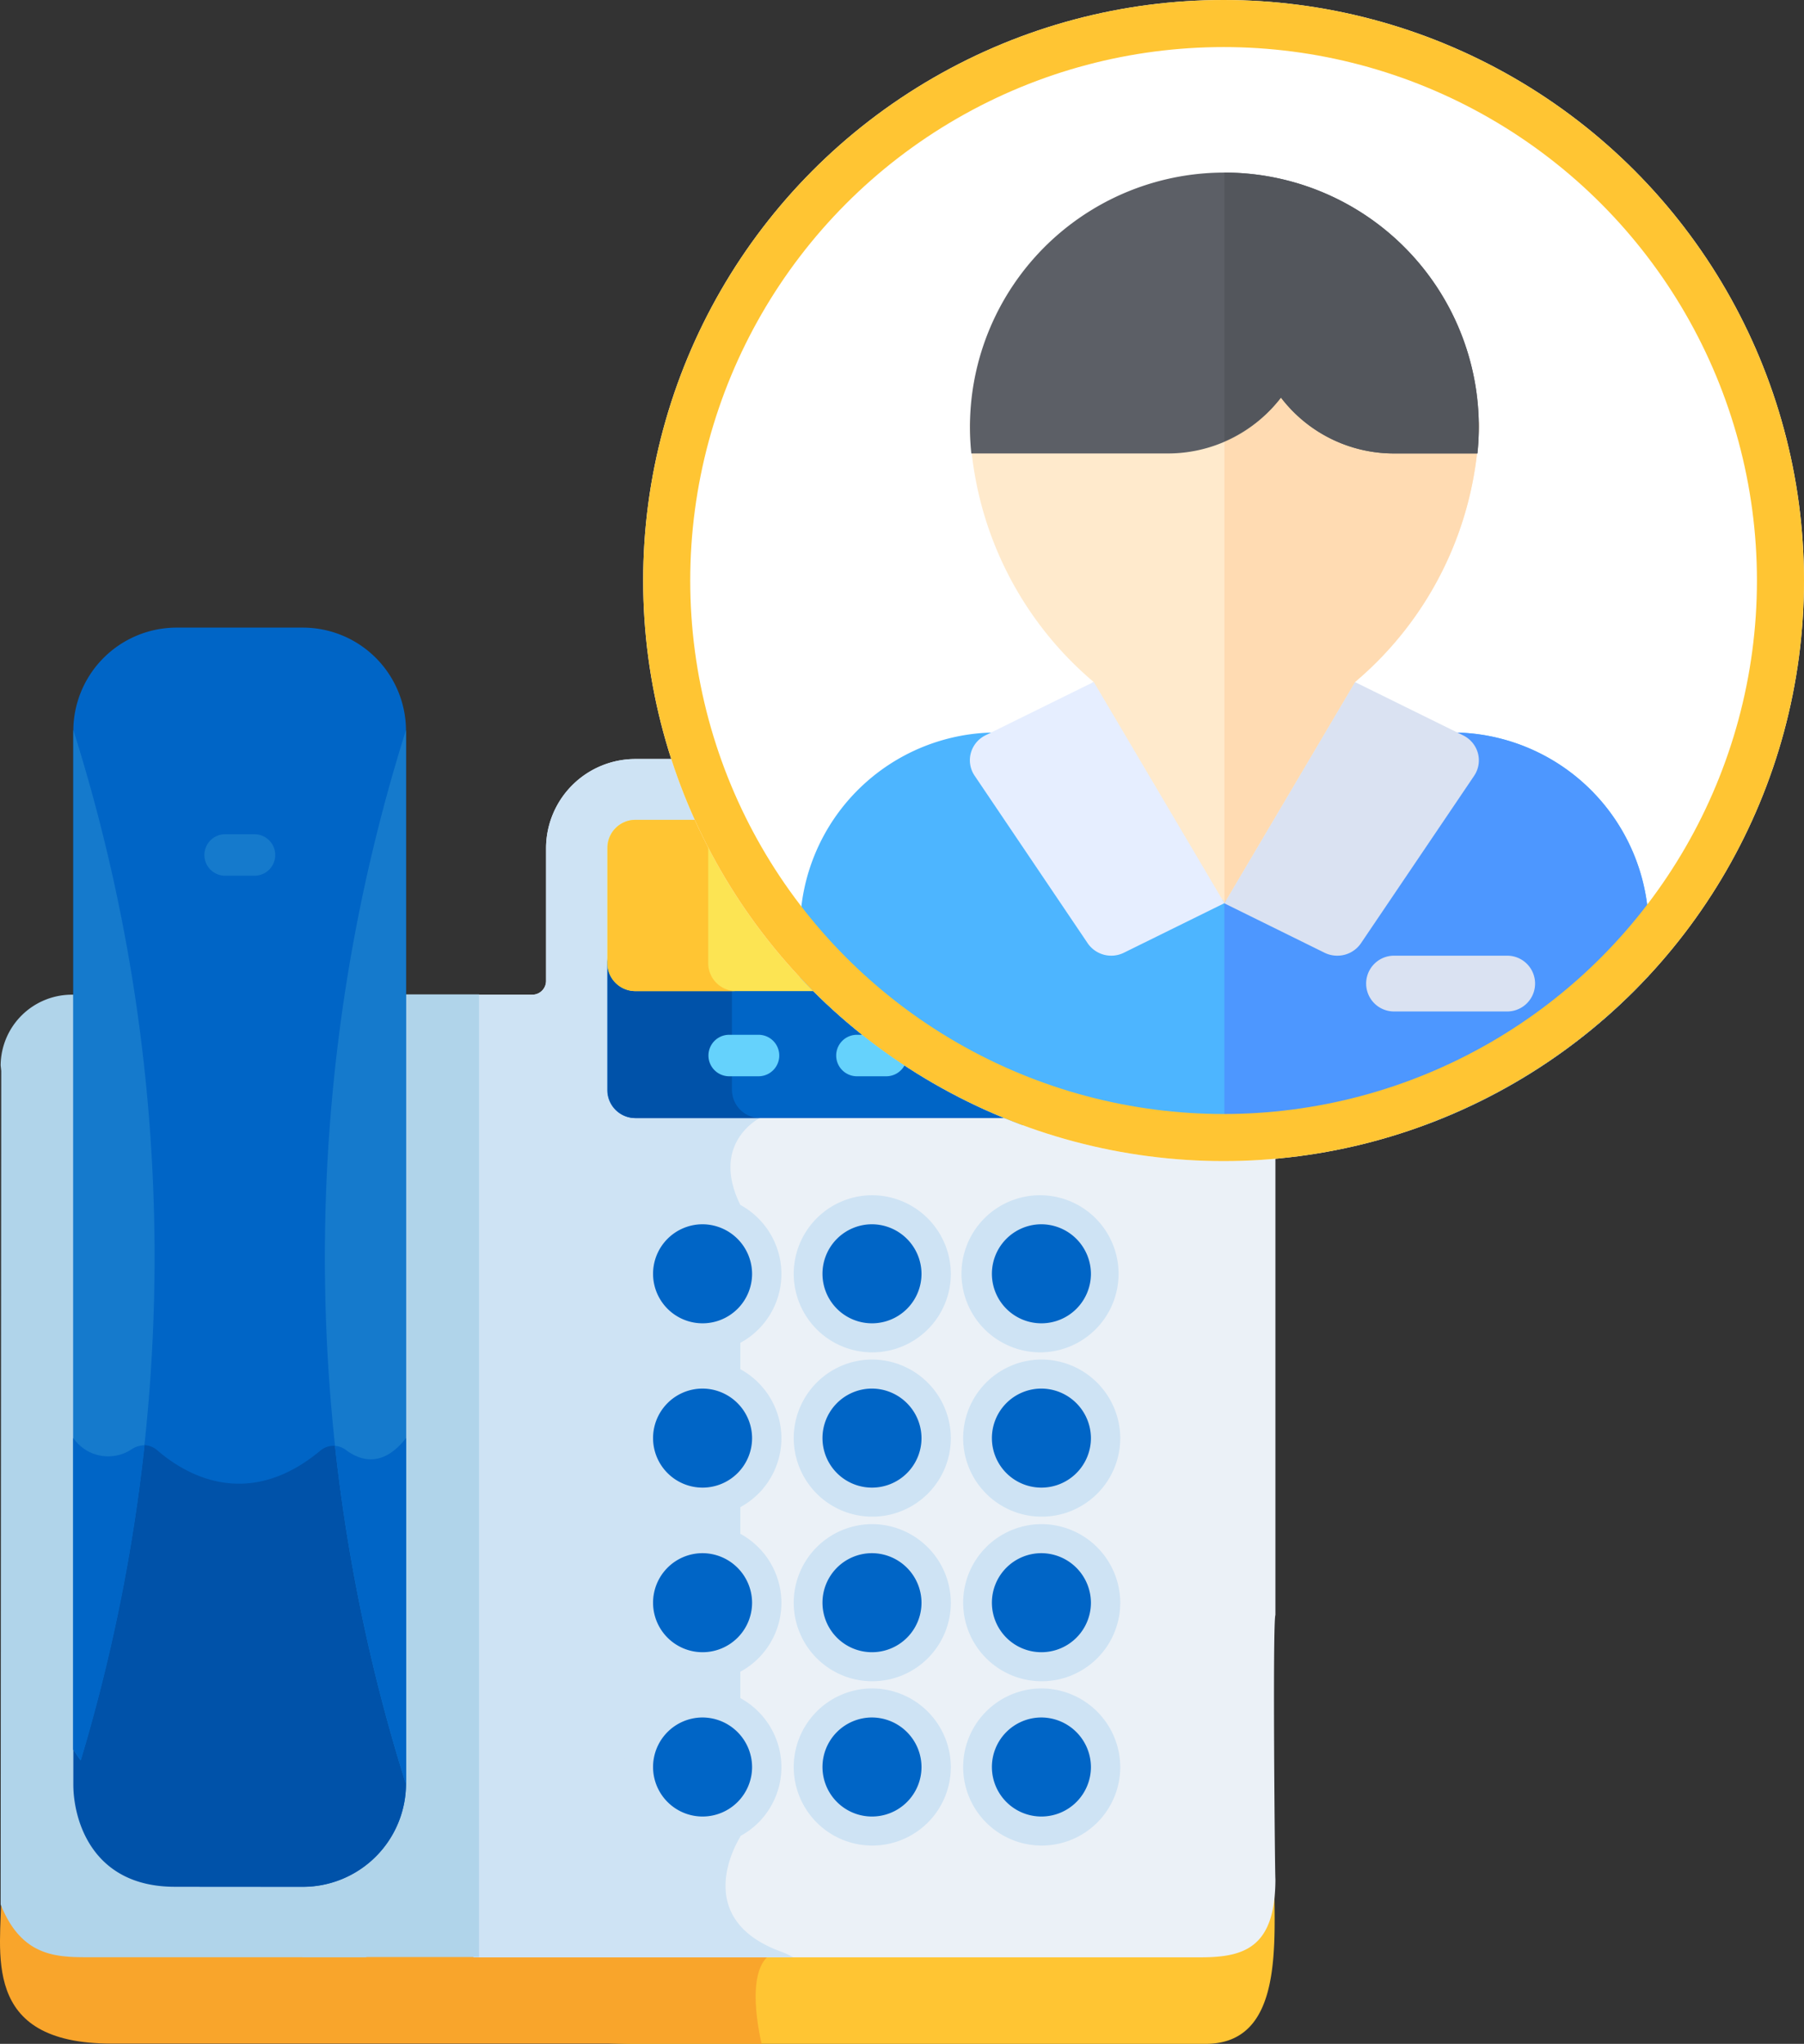 <svg xmlns="http://www.w3.org/2000/svg" width="115" height="130.264" viewBox="0 0 115 130.264"><rect x="0" y="0" width="115" height="130.264" fill="#333333" stroke="none"/><defs><clipPath id="a"><circle cx="37" cy="37" r="37" transform="translate(1043.937 6159.937)" fill="none"/></clipPath></defs><path d="M30.533 124.393H18.664a44.041 44.041 0 0022.009 5.871h36.17c5.063 0 4.382-6.531 4.382-10.923z" fill="#ffc533"/><path d="M49.458 124.392H30.176L.089 120.633c0 3.716-1.413 9.614 7.016 9.614h41.448s-1.305-5.096.905-5.855z" fill="#f9a52b"/><path d="M81.304 67.891a4.539 4.539 0 00-4.544-4.5.454.454 0 01-.445-.458v-8.881a5.7 5.7 0 00-5.738-5.677H40.548a5.7 5.7 0 00-5.738 5.677v8.462a.878.878 0 01-.891.882h-3.725v61.352h46.344c2.834 0 4.766-.655 4.766-5-.029.068-.188-16.347 0-16.821z" fill="#ebf1f7"/><path d="M46.946 48.375h-6.4a5.7 5.7 0 00-5.738 5.677v8.462a.878.878 0 01-.891.882h-3.723v61.352h20.369a4.915 4.915 0 00-.748-.353c-5.988-2.168-2.62-7.334-2.62-7.334V76.794c-1.96-3.967 1.265-5.553 1.265-5.553l-1.515-18.987c-2.28-2.257.001-3.879.001-3.879z" fill="#cee3f4"/><path d="M25.617 113.728a6.294 6.294 0 01-6.326 6.259s-2.441 3.385 0 4.742h11.245V63.377h-4.919z" fill="#b0d4ea"/><path d="M.079 68.258l-.038 53.121c1.287 3.2 3.356 3.363 5.46 3.363h17.857L4.956 63.395h-.357a4.541 4.541 0 00-4.558 4.508z" fill="#b0d4ea"/><path d="M70.595 62.814H40.513a1.785 1.785 0 01-1.8-1.781v8.445a1.785 1.785 0 001.8 1.781h30.064a1.785 1.785 0 001.8-1.781v-8.445a1.781 1.781 0 01-1.782 1.781z" fill="#0065c6"/><path d="M46.66 69.478v-6.664h-6.13a1.785 1.785 0 01-1.8-1.781v8.445a1.785 1.785 0 001.8 1.781h7.93a1.808 1.808 0 01-1.8-1.781z" fill="#0052a9"/><path d="M70.595 52.253H40.513a1.785 1.785 0 00-1.8 1.781v7.352a1.785 1.785 0 001.8 1.781h30.064a1.785 1.785 0 001.8-1.781v-7.352a1.781 1.781 0 00-1.782-1.781z" fill="#fce453"/><path d="M45.145 61.385v-7.351a1.785 1.785 0 011.8-1.781H40.53a1.785 1.785 0 00-1.8 1.781v7.352a1.785 1.785 0 001.8 1.781h6.416a1.785 1.785 0 01-1.801-1.782z" fill="#ffc533"/><g fill="#cee3f4"><path d="M44.753 76.177a5.007 5.007 0 105.061 5.007 5.031 5.031 0 00-5.061-5.007z"/><path d="M44.753 86.649a5.007 5.007 0 105.061 5.007 5.031 5.031 0 00-5.061-5.007z"/><path d="M44.753 97.139a5.007 5.007 0 105.061 5.007 5.031 5.031 0 00-5.061-5.007z"/><path d="M44.753 107.611a5.007 5.007 0 105.061 5.007 5.031 5.031 0 00-5.061-5.007zm10.799-31.434a5.007 5.007 0 105.061 5.007 5.031 5.031 0 00-5.061-5.007z"/><path d="M55.552 86.649a5.007 5.007 0 105.061 5.007 5.031 5.031 0 00-5.061-5.007z"/><path d="M55.552 97.139a5.007 5.007 0 105.061 5.007 5.031 5.031 0 00-5.061-5.007z"/><path d="M55.552 107.611a5.007 5.007 0 105.061 5.007 5.031 5.031 0 00-5.061-5.007zm10.8-21.42a5.007 5.007 0 10-5.061-5.007 5.031 5.031 0 005.061 5.007zm0 .458a5.007 5.007 0 105.061 5.007 5.031 5.031 0 00-5.061-5.007z"/><path d="M66.352 97.139a5.007 5.007 0 105.061 5.007 5.031 5.031 0 00-5.061-5.007z"/><path d="M66.352 107.611a5.007 5.007 0 105.061 5.007 5.031 5.031 0 00-5.061-5.007z"/></g><path d="M12.729 120.251h6.558a6.578 6.578 0 006.594-6.523V46.523A6.578 6.578 0 0019.287 40h-8.019a6.589 6.589 0 00-6.594 6.523v65a43.8 43.8 0 008.055 8.727z" fill="#0065c6"/><path d="M19.287 120.256a6.578 6.578 0 006.594-6.523V91.656c-1.533 1.957-2.976 1.393-3.831.758a1.3 1.3 0 00-1.622.035c-4.758 3.967-8.786 1.393-10.425-.035a1.322 1.322 0 00-1.586-.088 2.673 2.673 0 01-3.743-.67v22.073c0 2.2 1.143 6.523 6.475 6.523z" fill="#0052a9"/><path d="M25.882 46.523a111.733 111.733 0 000 67.205z" fill="#157acc"/><path d="M25.882 113.729V91.656c-1.533 1.957-2.976 1.393-3.831.758a1.3 1.3 0 00-.7-.264 112.337 112.337 0 004.531 21.579z" fill="#0065c6"/><path d="M4.674 46.523v65c.16.229.3.441.463.67a111.488 111.488 0 00-.463-65.67z" fill="#157acc"/><path d="M5.155 112.195a111.48 111.48 0 004.063-20.08 1.475 1.475 0 00-.766.212 2.706 2.706 0 01-3.778-.671v19.851z" fill="#0065c6"/><path d="M16.223 55.814h-1.871a1.322 1.322 0 110-2.644h1.871a1.322 1.322 0 110 2.644z" fill="#157acc"/><path d="M44.753 78.028a3.156 3.156 0 103.19 3.156 3.17 3.17 0 00-3.19-3.156zm0 10.472a3.156 3.156 0 103.19 3.156 3.17 3.17 0 00-3.19-3.156zm0 10.49a3.156 3.156 0 103.19 3.156 3.17 3.17 0 00-3.19-3.156zm0 10.472a3.156 3.156 0 103.19 3.156 3.17 3.17 0 00-3.19-3.156zm10.8-31.434a3.156 3.156 0 103.19 3.156 3.17 3.17 0 00-3.19-3.156zm0 10.472a3.156 3.156 0 103.19 3.156 3.17 3.17 0 00-3.19-3.156zm0 10.49a3.156 3.156 0 103.19 3.156 3.17 3.17 0 00-3.19-3.156zm0 10.472a3.156 3.156 0 103.19 3.156 3.17 3.17 0 00-3.19-3.156zm10.8-31.434a3.156 3.156 0 103.19 3.156 3.17 3.17 0 00-3.19-3.156zm0 10.472a3.156 3.156 0 103.19 3.156 3.17 3.17 0 00-3.19-3.156zm0 10.49a3.156 3.156 0 103.19 3.156 3.17 3.17 0 00-3.19-3.156zm0 10.472a3.156 3.156 0 103.19 3.156 3.17 3.17 0 00-3.19-3.156z" fill="#0065c6"/><path d="M48.354 68.595h-1.871a1.322 1.322 0 110-2.644h1.871a1.322 1.322 0 110 2.644zm8.144 0h-1.871a1.322 1.322 0 110-2.644h1.871a1.322 1.322 0 110 2.644zm8.126 0h-1.871a1.322 1.322 0 110-2.644h1.871a1.322 1.322 0 110 2.644z" fill="#65d2fc"/><g transform="translate(-1002.937 -6159.937)" clip-path="url(#a)"><circle cx="37" cy="37" r="37" transform="translate(1043.937 6159.937)" fill="#fff"/><path d="M1108.037 6219.068v10.788a1.774 1.774 0 01-1.8 1.778h-50.5a1.773 1.773 0 01-1.8-1.778v-10.788a12.55 12.55 0 0112.623-12.448h28.853a12.55 12.55 0 0112.624 12.448z" fill="#4db5ff"/><path d="M1108.037 6219.068v10.788a1.774 1.774 0 01-1.8 1.778h-25.25v-25.014h14.427a12.55 12.55 0 0112.623 12.448z" fill="#4d97ff"/><path d="M1099.02 6224.402h-7.217a1.778 1.778 0 110-3.556h7.213a1.778 1.778 0 110 3.556z" fill="#dae2f2"/><path d="M1095.413 6185.281h-3.606a5.379 5.379 0 01-5.41-5.335 1.806 1.806 0 10-3.607 0 5.379 5.379 0 01-5.41 5.335h-10.823a1.79 1.79 0 00-1.8 1.779 22.3 22.3 0 007.9 16.344l.009.015h-.095v13.871h8.291l.124.21.124-.21h8.172v-13.827l.035-.058a22.3 22.3 0 007.9-16.344 1.79 1.79 0 00-1.804-1.78z" fill="#ffeacc"/><path d="M1088.194 6220.846a1.814 1.814 0 001.5-.792l7.213-10.669a1.76 1.76 0 00.243-1.443 1.784 1.784 0 00-.937-1.134l-6.9-3.4-8.331 14.1 6.418 3.164a1.824 1.824 0 00.794.174z" fill="#dae2f2"/><path d="M1072.273 6220.054a1.821 1.821 0 002.317.6l6.4-3.154-8.329-14.1-6.9 3.4a1.784 1.784 0 00-.937 1.134 1.76 1.76 0 00.243 1.443z" fill="#e6eeff"/><path d="M1095.414 6185.281h-3.607a5.379 5.379 0 01-5.41-5.335 1.806 1.806 0 10-3.607 0 5.271 5.271 0 01-1.8 3.947v33.6l8.33-14.094a22.3 22.3 0 007.9-16.344 1.79 1.79 0 00-1.806-1.774z" fill="#ffdbb2"/><path d="M1091.807 6188.837a9.054 9.054 0 01-7.213-3.562 9.054 9.054 0 01-7.213 3.562h-12.525a16.219 16.219 0 1132.263 0z" fill="#5c5f66"/><path d="M1084.594 6185.276a9.054 9.054 0 007.213 3.561h5.312a16.206 16.206 0 00-16.132-17.9v17.109a9.025 9.025 0 003.607-2.77z" fill="#53565c"/><g transform="translate(1043.937 6159.937)" fill="none" stroke="#ffc533" stroke-width="3"><circle cx="37" cy="37" r="37" stroke="none"/><circle cx="37" cy="37" r="35.5" fill="none"/></g></g></svg>